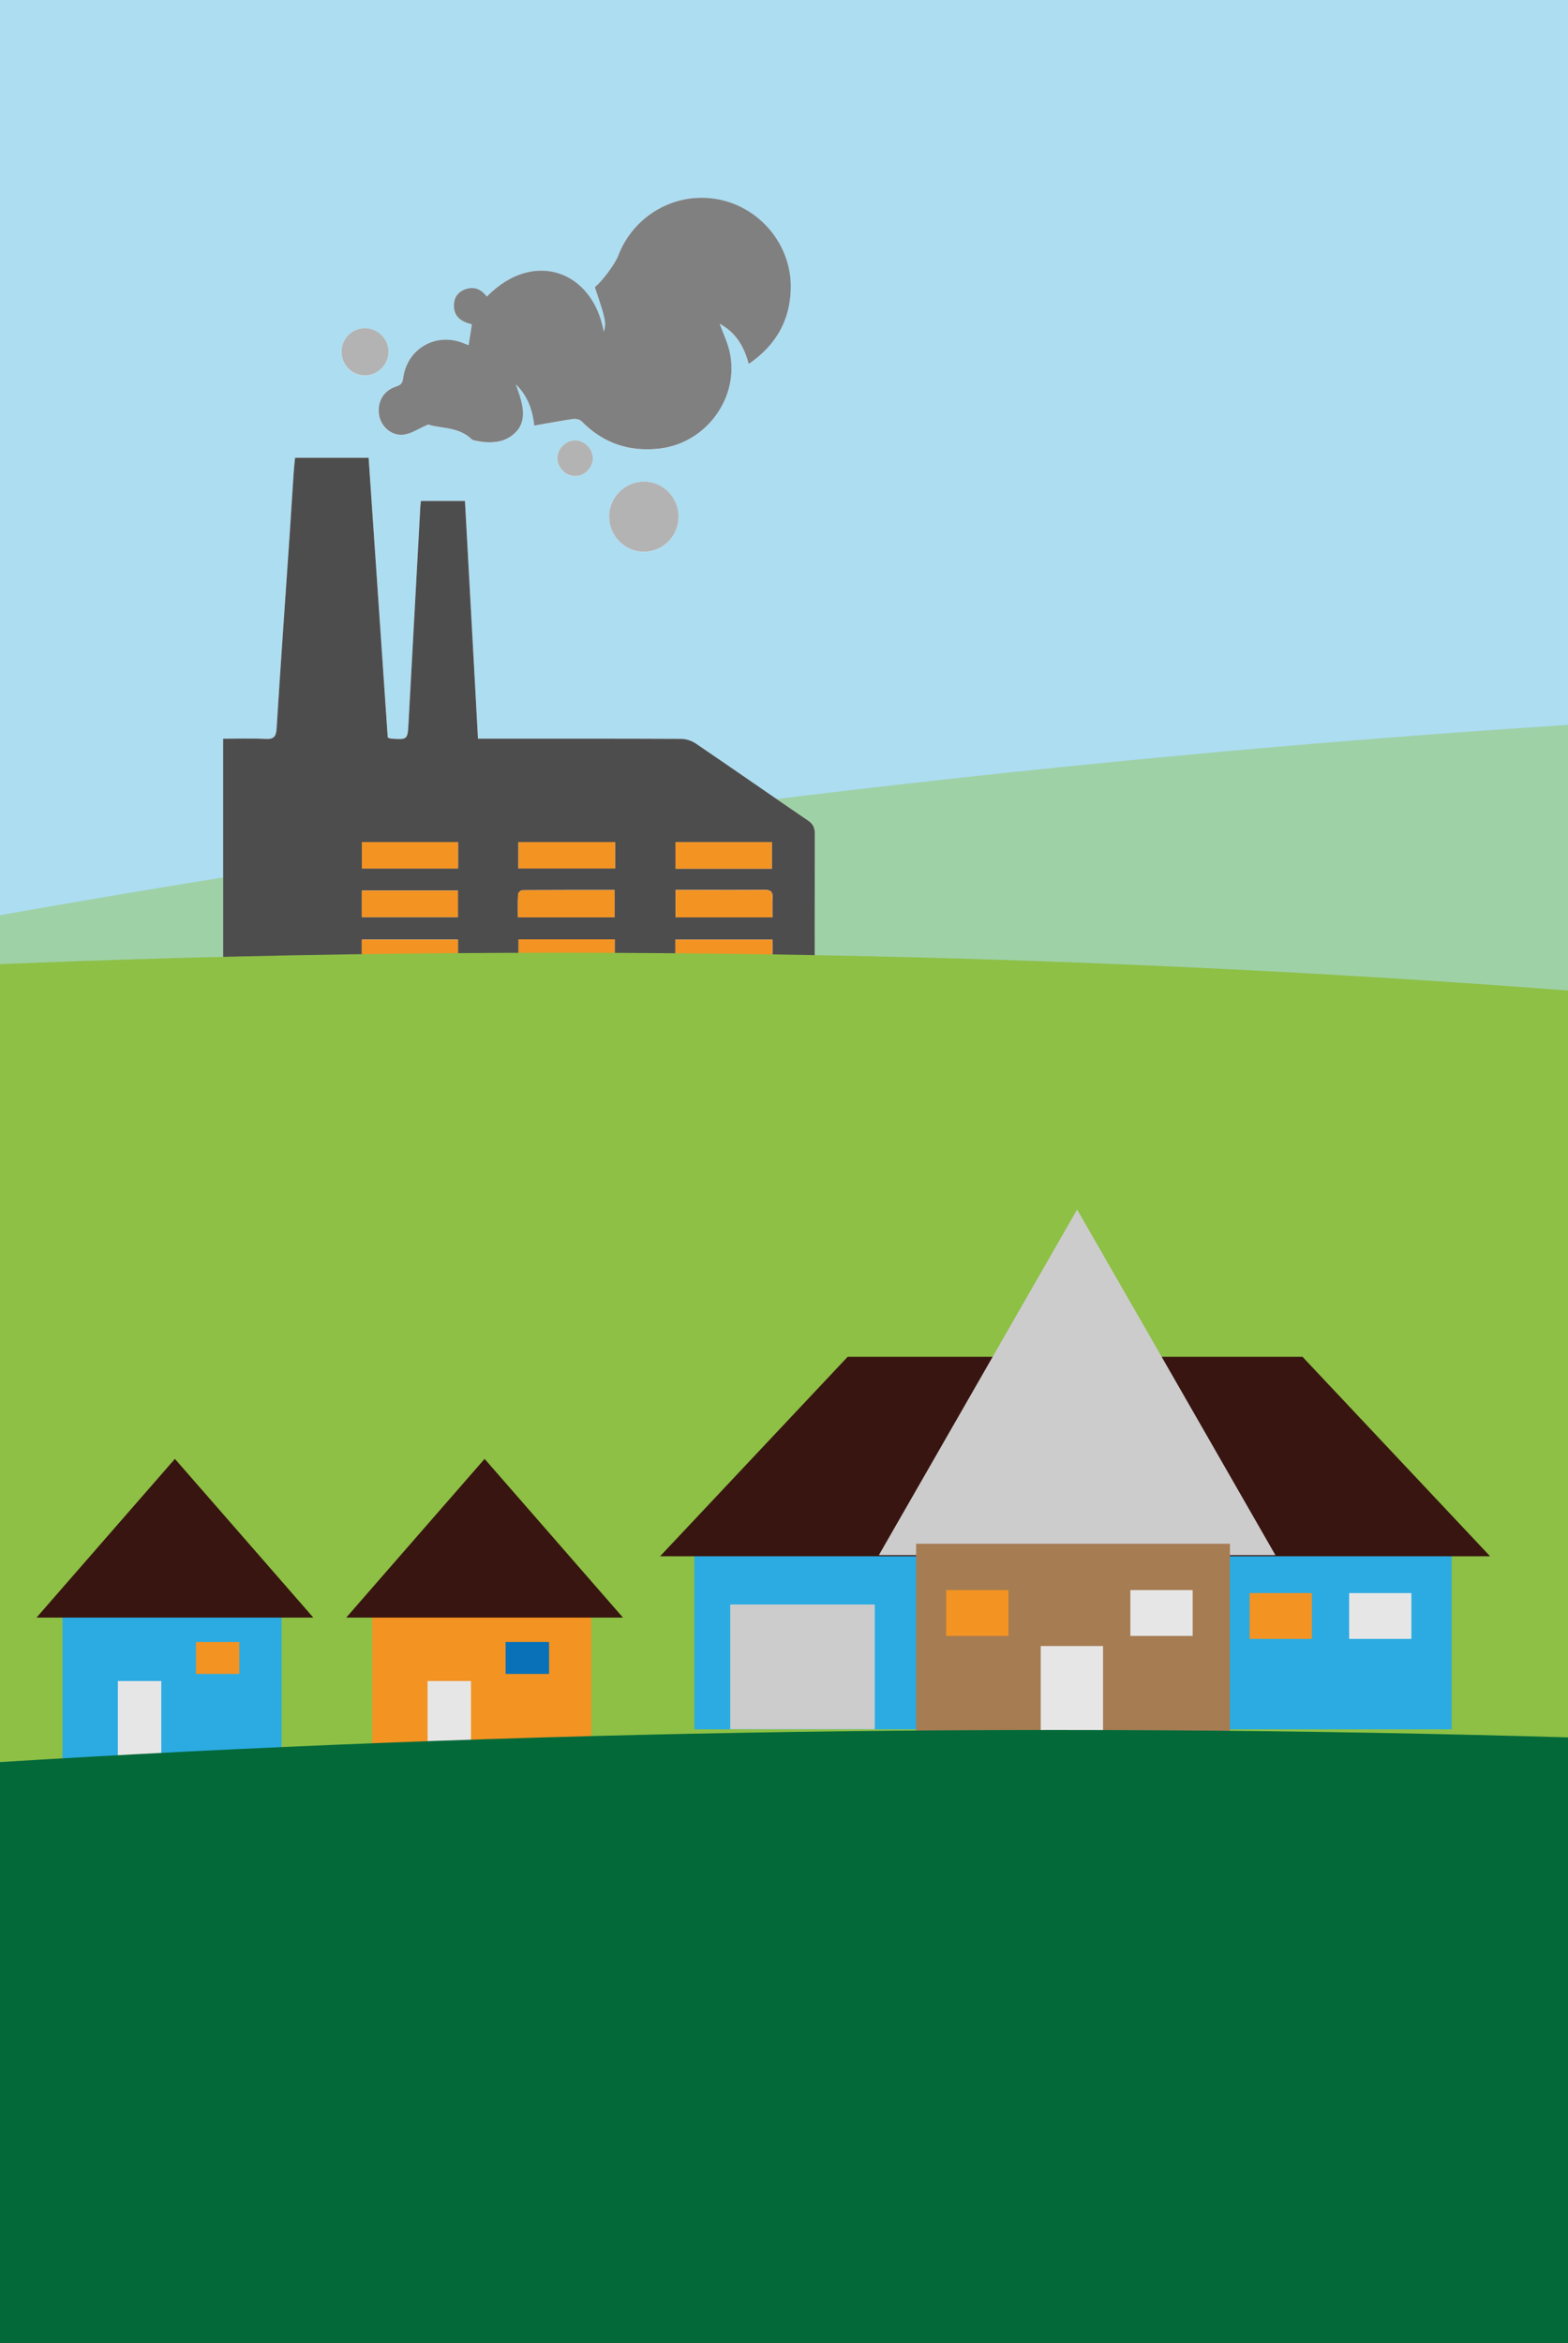 <?xml version="1.0" encoding="UTF-8"?><svg id="Layer_1" xmlns="http://www.w3.org/2000/svg" xmlns:xlink="http://www.w3.org/1999/xlink" viewBox="0 0 318 475"><defs><style>.cls-1{fill:none;}.cls-2{clip-path:url(#clippath);}.cls-3{fill:#036939;}.cls-4{fill:#e7e6e6;}.cls-5{fill:#fff;}.cls-6{fill:#f39322;}.cls-7{fill:#b3b3b3;}.cls-8{fill:#8dc045;}.cls-9{fill:#cdcccc;}.cls-10{fill:#adddf1;}.cls-11{fill:#a67c52;}.cls-12{fill:#0871b8;}.cls-13{fill:#381510;}.cls-14{fill:#808081;}.cls-15{fill:#2babe2;}.cls-16{fill:#4e4d4d;}.cls-17{clip-path:url(#clippath-1);}.cls-18{clip-path:url(#clippath-4);}.cls-19{clip-path:url(#clippath-3);}.cls-20{clip-path:url(#clippath-2);}.cls-21{opacity:.43;}.cls-22{isolation:isolate;}</style><clipPath id="clippath"><rect class="cls-1" x="-1" y="-1.07" width="320" height="478.91"/></clipPath><clipPath id="clippath-1"><rect class="cls-1" x="-2.61" y="-26.37" width="323.03" height="545.15"/></clipPath><clipPath id="clippath-2"><rect class="cls-1" x="-1.6" y="-25.35" width="321.01" height="543.12"/></clipPath><clipPath id="clippath-3"><rect class="cls-1" x="-685.9" y="141.88" width="1637.4" height="516.64"/></clipPath><clipPath id="clippath-4"><rect class="cls-1" x="-685.9" y="141.88" width="1637.4" height="516.64"/></clipPath></defs><rect class="cls-5" x="-1" y="-1.07" width="320" height="478.91"/><rect class="cls-5" x="-1" y="-1.07" width="320" height="478.91"/><g class="cls-2"><g class="cls-22"><g class="cls-17"><rect class="cls-10" x="-8.41" y="-25.35" width="327.82" height="235.93"/><g class="cls-20"><g class="cls-21"><g class="cls-19"><g class="cls-18"><path class="cls-8" d="M950.85,284.09c17.87,127.41-333.89,282.67-785.68,346.8-451.79,64.12-832.54,12.82-850.41-114.58-17.87-127.41,333.89-282.68,785.68-346.8,451.79-64.12,832.54-12.82,850.41,114.58"/></g></g></g><path class="cls-5" d="M165.24,206.26v-2.29c0-11.64-.02-23.28,.02-34.92,0-1.23-.35-2-1.39-2.71-7.61-5.18-15.16-10.46-22.78-15.63-.84-.57-2-.92-3.02-.92-12.9-.06-25.8-.04-38.7-.04h-2.42c-.89-16.25-1.76-32.2-2.64-48.18h-8.93c-.05,.42-.1,.76-.12,1.09-.8,14.64-1.6,29.28-2.4,43.92-.18,3.36-.17,3.36-3.5,3.14-.21-.01-.42-.12-.71-.21-1.3-18.93-2.59-37.81-3.88-56.72h-14.92c-.1,1.04-.21,2.01-.28,2.98-.28,4.18-.53,8.36-.81,12.54-.89,13.12-1.83,26.23-2.65,39.35-.1,1.66-.58,2.2-2.23,2.12-2.81-.13-5.63-.04-8.62-.04v56.53h-12.99v6.08H179.48v-6.1h-14.25Zm-56.88-119.96c2.66-.47,5.24-.96,7.83-1.34,.55-.08,1.36,.07,1.72,.44,4.42,4.48,9.71,6.28,15.93,5.54,9.42-1.12,16.17-10.39,14.13-19.6-.42-1.87-1.28-3.63-2.03-5.69,3.34,1.83,4.96,4.65,5.89,8.16,5.59-3.81,8.43-8.9,8.54-15.38,.15-8.73-6.21-16.38-14.73-18-8.62-1.64-17.2,3.22-20.31,11.51-.57,1.53-3.2,5.08-4.49,6.08-.09,.07-.13,.19-.19,.28,2.18,6.42,2.32,7.14,1.79,8.98-2.19-12.37-14.24-16.82-23.72-7.13-1.22-1.62-2.82-2.19-4.71-1.35-1.34,.6-1.99,1.75-1.97,3.22,.03,2.35,1.62,3.27,3.65,3.75-.23,1.44-.44,2.78-.67,4.24-.53-.22-.89-.38-1.26-.52-5.6-2.08-11.3,1.33-12.03,7.32-.14,1.17-.77,1.34-1.61,1.64-2.45,.86-3.72,3.22-3.22,5.84,.44,2.3,2.62,4.17,5.05,3.82,1.53-.22,2.96-1.2,4.9-2.05,2.47,.87,6.11,.39,8.75,2.96,.26,.25,.74,.31,1.14,.39,2.99,.59,5.98,.35,8.05-1.99,1.83-2.07,1.37-4.78,.58-7.3-.19-.61-.41-1.21-.75-2.19,2.4,2.41,3.34,5.04,3.74,8.39m29.25,18.47c0-3.93-3.11-7.11-6.99-7.13-3.85-.02-7.07,3.19-7.09,7.07-.02,3.87,3.18,7.12,7.03,7.14,3.87,.01,7.04-3.16,7.05-7.08m-63.69-28.67c2.59,.05,4.76-2.02,4.87-4.64,.1-2.57-2-4.83-4.58-4.91-2.69-.09-4.9,2.02-4.94,4.71-.03,2.62,2.05,4.79,4.64,4.85m42.67,20.4c1.97,.02,3.65-1.67,3.63-3.65-.01-1.88-1.66-3.53-3.55-3.57-1.86-.04-3.56,1.59-3.63,3.48-.07,1.96,1.59,3.72,3.54,3.73"/><path class="cls-16" d="M165.24,206.26h14.25v6.1H32.26v-6.08h12.99v-56.53c2.99,0,5.81-.1,8.62,.04,1.65,.08,2.13-.46,2.23-2.12,.82-13.12,1.76-26.23,2.65-39.35,.28-4.18,.53-8.36,.81-12.54,.07-.97,.18-1.94,.28-2.98h14.92c1.3,18.91,2.59,37.79,3.88,56.72,.29,.09,.5,.2,.71,.21,3.33,.22,3.32,.21,3.5-3.15,.79-14.64,1.59-29.28,2.4-43.92,.02-.34,.07-.67,.12-1.1h8.93c.87,15.98,1.75,31.93,2.64,48.18,.86,0,1.64,0,2.42,0,12.9,0,25.8-.02,38.7,.04,1.02,0,2.18,.35,3.02,.92,7.62,5.17,15.17,10.45,22.78,15.63,1.05,.71,1.4,1.48,1.39,2.71-.04,11.64-.02,23.28-.02,34.92v2.29Zm-40.48-35.55h-19.62v5.34h19.62v-5.34Zm31.77,0h-19.54v5.38h19.54v-5.38Zm-31.87,15.24v-5.52c-6.26,0-12.49-.01-18.71,.03-.31,0-.85,.49-.87,.77-.09,1.54-.04,3.1-.04,4.71h19.63Zm31.99,.01c0-1.45-.06-2.72,.02-3.98,.08-1.24-.42-1.6-1.61-1.59-4.97,.05-9.94,.02-14.91,.02h-3.14v5.54h19.64Zm-51.48,9.89h19.51v-5.43h-19.51v5.43Zm51.47-5.36h-19.66v5.44c6.32,0,12.54,.01,18.76-.04,.3,0,.83-.61,.86-.96,.1-1.43,.04-2.87,.04-4.44m-63.75-19.78h-19.5v5.35h19.5v-5.35Zm-19.51,15.2h19.49v-5.38h-19.49v5.38Zm0,9.93h19.5v-5.37h-19.5v5.37Z"/><path class="cls-14" d="M108.36,86.3c-.4-3.35-1.34-5.98-3.74-8.39,.34,.98,.55,1.58,.75,2.19,.8,2.52,1.25,5.24-.58,7.3-2.07,2.34-5.06,2.58-8.05,1.99-.39-.08-.88-.13-1.14-.39-2.64-2.56-6.28-2.08-8.75-2.95-1.94,.84-3.37,1.83-4.9,2.05-2.43,.35-4.6-1.52-5.04-3.82-.5-2.63,.77-4.99,3.22-5.85,.85-.29,1.47-.47,1.61-1.64,.73-5.98,6.43-9.4,12.03-7.31,.37,.14,.73,.3,1.26,.51,.23-1.45,.44-2.8,.67-4.24-2.03-.49-3.62-1.41-3.65-3.75-.02-1.47,.63-2.62,1.97-3.22,1.89-.84,3.49-.28,4.71,1.35,9.48-9.69,21.53-5.23,23.72,7.13,.53-1.84,.38-2.56-1.8-8.98,.07-.1,.11-.21,.2-.28,1.29-1,3.91-4.55,4.49-6.08,3.12-8.29,11.69-13.15,20.31-11.51,8.52,1.62,14.88,9.27,14.73,18-.12,6.48-2.96,11.57-8.54,15.38-.92-3.5-2.55-6.33-5.89-8.16,.75,2.05,1.61,3.82,2.03,5.69,2.05,9.21-4.71,18.48-14.13,19.6-6.22,.74-11.51-1.05-15.93-5.54-.37-.37-1.17-.52-1.73-.44-2.59,.38-5.17,.87-7.83,1.34"/><path class="cls-7" d="M137.61,104.77c0,3.91-3.17,7.09-7.05,7.08-3.85-.01-7.05-3.26-7.03-7.14,.02-3.88,3.24-7.09,7.09-7.07,3.88,.02,7,3.2,6.99,7.13"/><path class="cls-7" d="M73.91,76.1c-2.59-.05-4.68-2.23-4.64-4.85,.03-2.69,2.25-4.8,4.94-4.71,2.58,.09,4.68,2.35,4.58,4.92-.11,2.62-2.29,4.69-4.87,4.64"/><path class="cls-7" d="M116.58,96.5c-1.95-.02-3.61-1.77-3.54-3.73,.07-1.89,1.77-3.52,3.63-3.48,1.89,.04,3.53,1.69,3.55,3.57,.02,1.98-1.66,3.67-3.63,3.65"/><rect class="cls-6" x="105.14" y="170.71" width="19.62" height="5.34"/><rect class="cls-6" x="136.99" y="170.72" width="19.54" height="5.38"/><path class="cls-6" d="M124.66,185.96h-19.63c0-1.62-.05-3.17,.04-4.71,.02-.28,.57-.77,.87-.77,6.23-.05,12.46-.03,18.71-.03v5.52Z"/><path class="cls-6" d="M156.65,185.97h-19.64v-5.54h3.14c4.97,0,9.94,.03,14.91-.02,1.19-.01,1.69,.35,1.61,1.59-.08,1.26-.02,2.53-.02,3.98"/><rect class="cls-6" x="105.16" y="190.42" width="19.51" height="5.43"/><path class="cls-6" d="M156.63,190.49c0,1.56,.06,3.01-.04,4.44-.02,.35-.55,.96-.86,.96-6.22,.06-12.44,.04-18.76,.04v-5.44h19.66Z"/><rect class="cls-6" x="73.39" y="170.71" width="19.5" height="5.35"/><rect class="cls-6" x="73.38" y="180.54" width="19.49" height="5.38"/><rect class="cls-6" x="73.37" y="190.48" width="19.5" height="5.37"/><path class="cls-8" d="M939.44,440.64c0,136.69-369.88,247.49-826.15,247.49s-826.15-110.81-826.15-247.49S-342.98,193.14,113.29,193.14s826.15,110.81,826.15,247.49"/><rect class="cls-15" x="140.83" y="312.95" width="153.57" height="37.61"/><polygon class="cls-13" points="302.2 315.48 133.87 315.48 171.91 275.05 264.16 275.05 302.2 315.48"/><polygon class="cls-9" points="218.45 245.19 238.56 280.22 258.66 315.25 218.45 315.25 178.24 315.25 198.35 280.22 218.45 245.19"/><rect class="cls-11" x="185.79" y="312.95" width="63.65" height="44.11"/><rect class="cls-6" x="75.49" y="326.31" width="44.42" height="30.78"/><rect class="cls-9" x="148.1" y="325.26" width="29.31" height="25.27"/><rect class="cls-6" x="191.89" y="322.34" width="12.63" height="9.29"/><rect class="cls-12" x="102.54" y="332.85" width="8.81" height="6.48"/><rect class="cls-4" x="229.25" y="322.34" width="12.63" height="9.29"/><rect class="cls-4" x="211.07" y="333.68" width="12.63" height="23.47"/><rect class="cls-4" x="86.71" y="340.77" width="8.81" height="16.38"/><rect class="cls-15" x="12.68" y="326.31" width="44.42" height="30.78"/><rect class="cls-6" x="39.73" y="332.85" width="8.81" height="6.48"/><rect class="cls-4" x="23.9" y="340.77" width="8.81" height="16.38"/><rect class="cls-6" x="253.43" y="322.94" width="12.63" height="9.29"/><rect class="cls-4" x="273.61" y="322.94" width="12.63" height="9.29"/><polygon class="cls-13" points="98.28 295.74 112.31 311.82 126.34 327.91 98.28 327.91 70.22 327.91 84.25 311.82 98.28 295.74"/><polygon class="cls-13" points="35.47 295.74 49.51 311.82 63.54 327.91 35.47 327.91 7.41 327.91 21.44 311.82 35.47 295.74"/><path class="cls-3" d="M1040.34,542.37c0,105.86-369.88,191.67-826.15,191.67s-826.15-85.81-826.15-191.67S-242.08,350.7,214.19,350.7s826.15,85.81,826.15,191.67"/></g></g></g></g></svg>